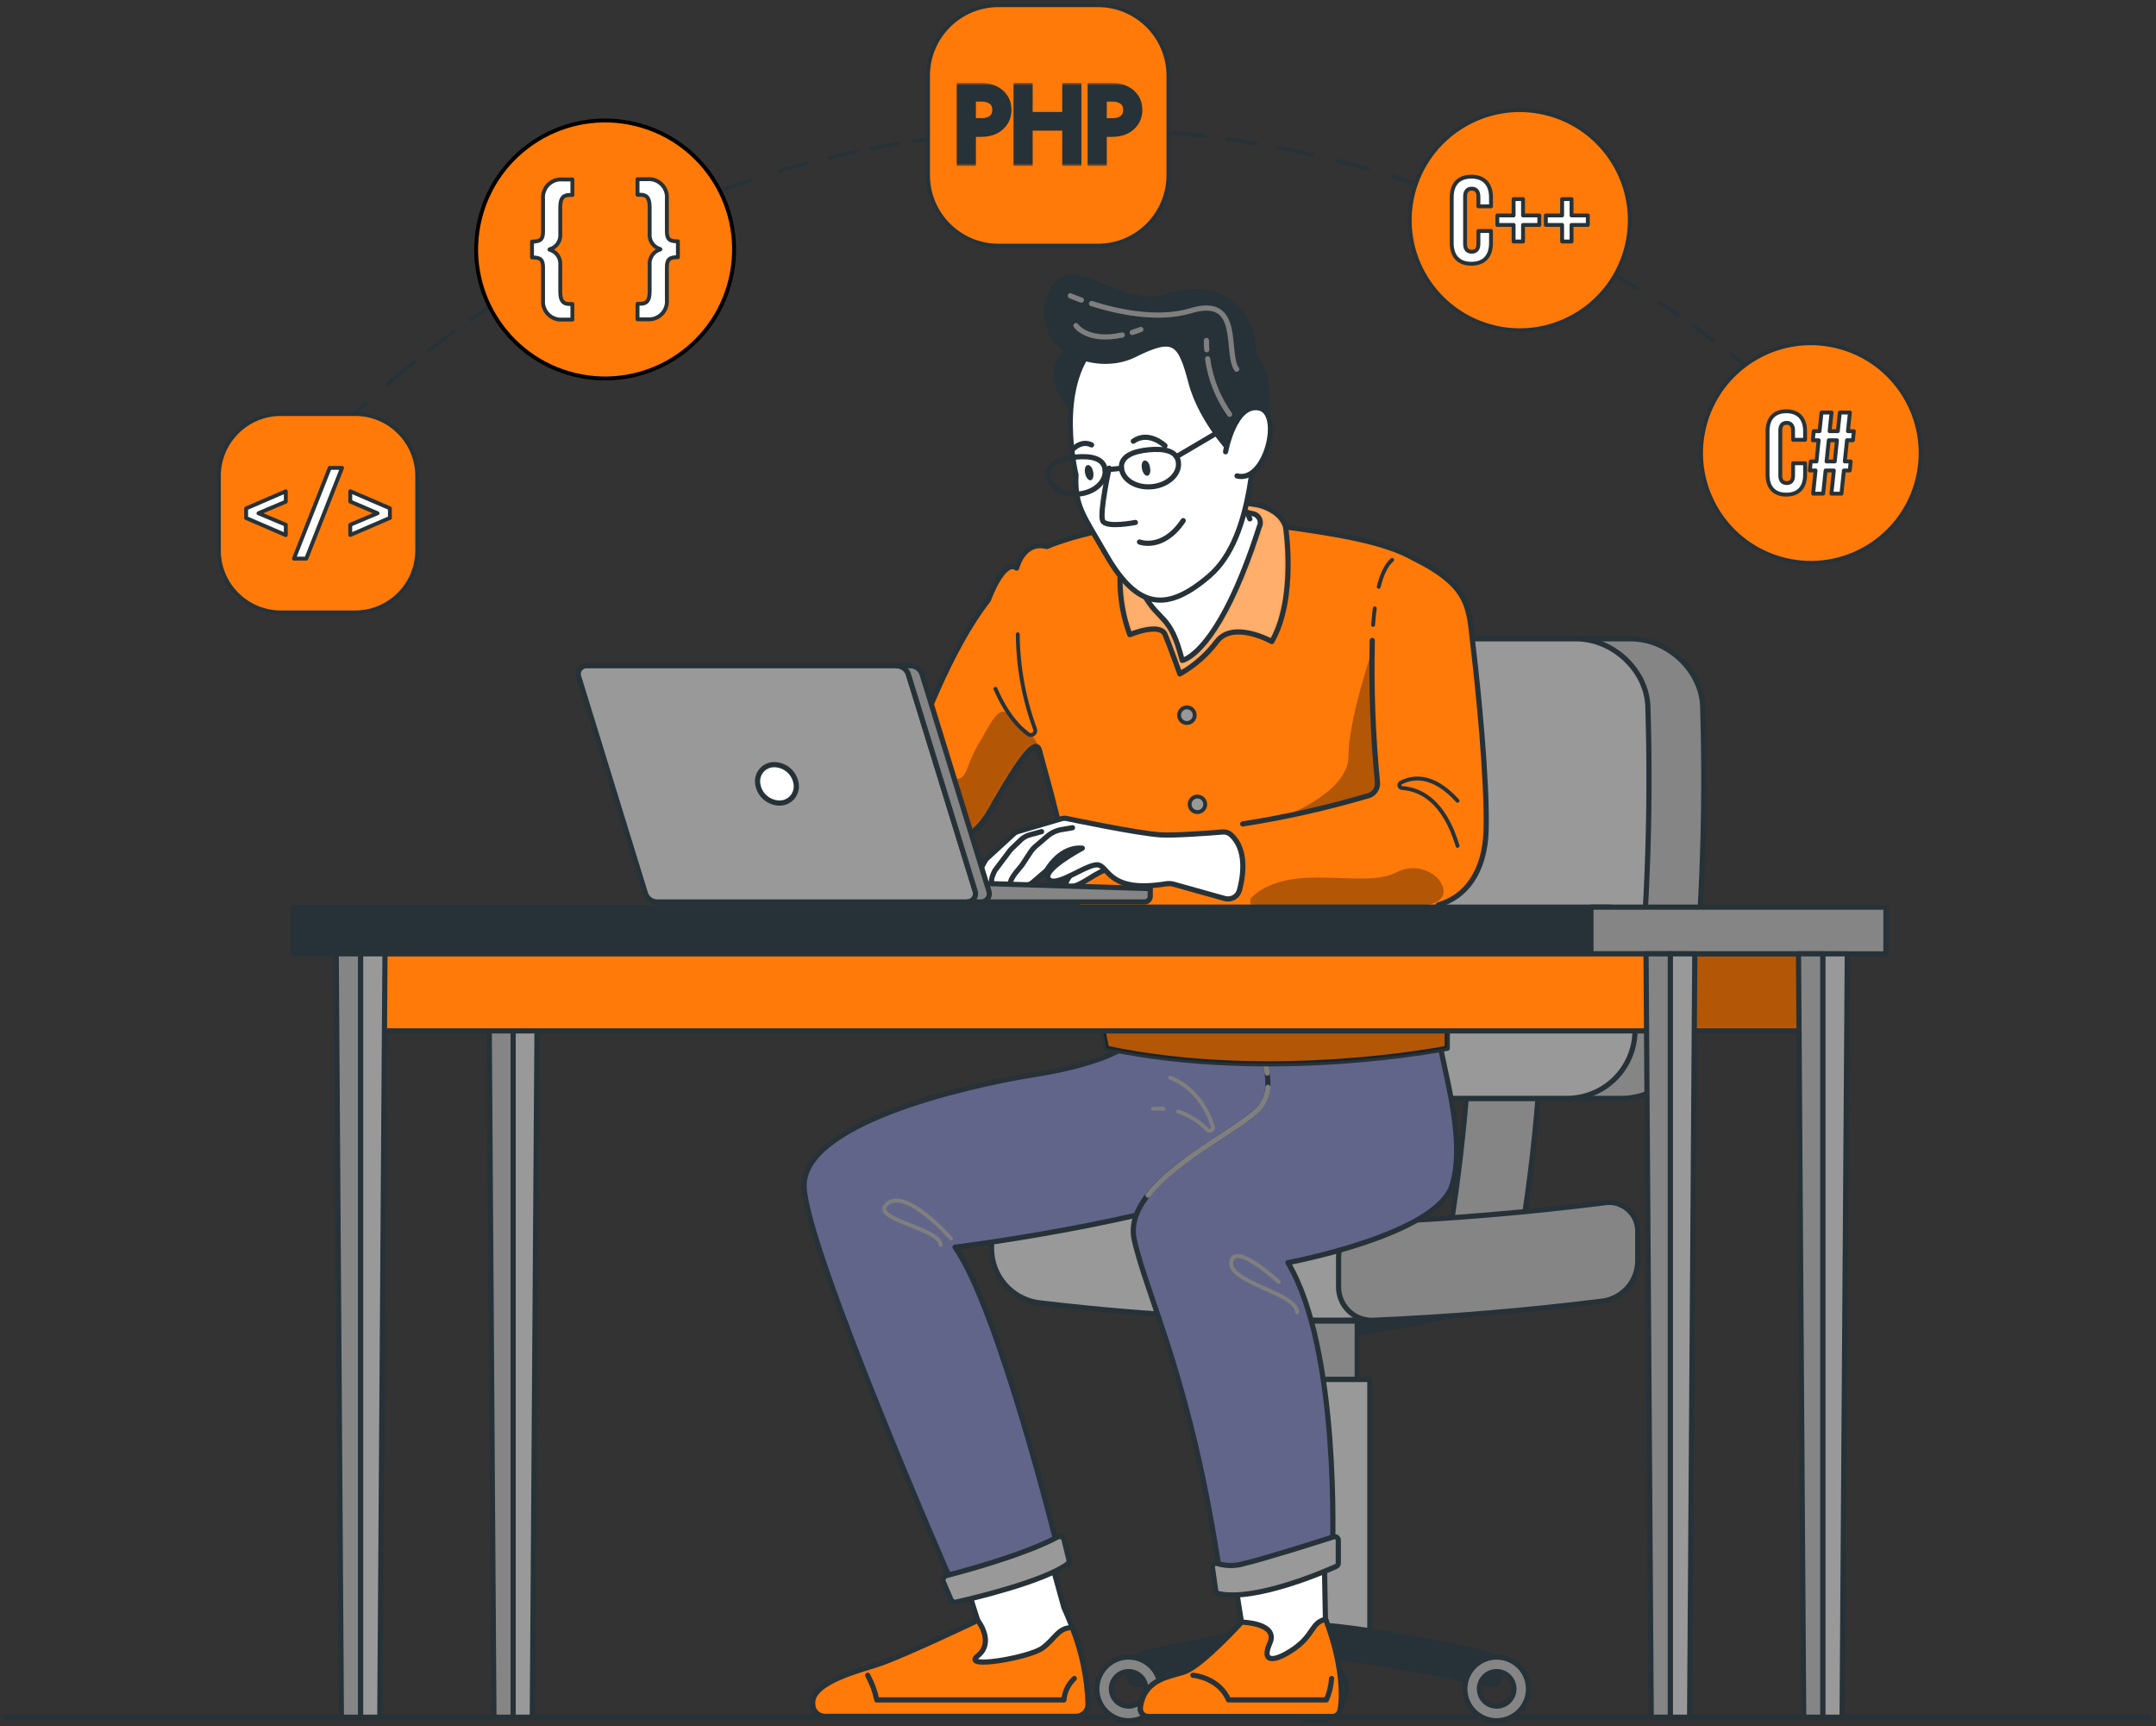 <svg xmlns="http://www.w3.org/2000/svg" width="416" height="333" viewBox="0 0 416 333" fill="none"><rect x="0" y="0" width="416" height="333" fill="#333333" stroke="none"/><path d="M1 331.27H414.56" stroke="#263238" stroke-linecap="round" stroke-linejoin="round"></path><path d="M253.663 257.859C244.433 257.859 217.793 251.859 217.793 251.859H289.533C289.533 251.859 262.883 257.859 253.663 257.859Z" fill="#263238" stroke="#263238" stroke-linecap="round" stroke-linejoin="round"></path><path d="M261.881 254.85H245.441V266.12H261.881V254.85Z" fill="#858585" stroke="#263238" stroke-linecap="round" stroke-linejoin="round"></path><path d="M264.312 266.12H243.012V314.57H264.312V266.12Z" fill="#999999" stroke="#263238" stroke-linecap="round" stroke-linejoin="round"></path><path d="M293.671 237.469H279.781C281.321 227.929 282.461 218.209 283.161 208.579H297.001C296.341 218.209 295.211 227.929 293.671 237.469Z" fill="#858585" stroke="#263238" stroke-linecap="round" stroke-linejoin="round"></path><path d="M314.699 123.239H255.019C248.019 123.239 243.409 129.169 244.769 136.149C248.58 157.472 250.86 179.041 251.589 200.689C251.583 202.166 251.869 203.63 252.433 204.995C252.997 206.36 253.826 207.599 254.872 208.641C255.919 209.684 257.162 210.507 258.53 211.065C259.898 211.622 261.362 211.903 262.839 211.889H313.079C316.202 211.858 319.21 210.712 321.563 208.659C323.915 206.605 325.456 203.779 325.909 200.689C328.331 179.267 329.207 157.698 328.529 136.149C328.199 129.169 321.709 123.239 314.699 123.239Z" fill="#858585" stroke="#263238" stroke-linecap="round" stroke-linejoin="round"></path><path d="M317.952 136.149C318.63 157.698 317.754 179.267 315.332 200.689C314.879 203.779 313.337 206.605 310.985 208.659C308.633 210.712 305.624 211.858 302.502 211.889H262.842C261.365 211.903 259.9 211.622 258.532 211.065C257.165 210.507 255.922 209.684 254.875 208.641C253.828 207.599 252.999 206.36 252.435 204.995C251.872 203.63 251.585 202.166 251.592 200.689C250.865 179.041 248.589 157.472 244.782 136.149C243.422 129.149 248.012 123.239 255.032 123.239H304.122C311.132 123.239 317.622 129.169 317.952 136.149Z" fill="#999999" stroke="#263238" stroke-linecap="round" stroke-linejoin="round"></path><path d="M289.533 323.269C289.533 323.535 289.474 323.798 289.359 324.038C289.244 324.278 289.077 324.49 288.87 324.656C288.662 324.823 288.42 324.942 288.161 325.003C287.902 325.064 287.633 325.066 287.373 325.009C280.843 323.589 261.293 319.469 253.663 319.469C246.033 319.469 226.473 323.589 219.943 325.009C219.684 325.066 219.415 325.064 219.156 325.003C218.897 324.942 218.656 324.824 218.449 324.656C218.243 324.489 218.077 324.278 217.963 324.038C217.849 323.798 217.791 323.535 217.793 323.269C217.792 322.2 218.158 321.163 218.83 320.331C219.501 319.5 220.438 318.924 221.483 318.699C229.123 317.059 246.553 313.489 253.663 313.489C260.773 313.489 278.203 317.059 285.843 318.699C286.887 318.925 287.823 319.502 288.494 320.333C289.165 321.165 289.532 322.201 289.533 323.269Z" fill="#263238" stroke="#263238" stroke-linecap="round" stroke-linejoin="round"></path><path d="M217.783 319.669C216.568 319.667 215.379 320.026 214.368 320.7C213.357 321.374 212.568 322.333 212.102 323.455C211.636 324.577 211.514 325.813 211.75 327.005C211.987 328.197 212.572 329.292 213.431 330.151C214.29 331.01 215.385 331.595 216.577 331.832C217.769 332.069 219.005 331.946 220.127 331.48C221.249 331.014 222.208 330.226 222.882 329.214C223.556 328.203 223.915 327.015 223.913 325.799C223.91 324.174 223.263 322.617 222.114 321.468C220.965 320.319 219.408 319.672 217.783 319.669ZM217.783 329.129C217.124 329.131 216.479 328.938 215.93 328.573C215.381 328.208 214.953 327.689 214.699 327.081C214.446 326.472 214.378 325.803 214.506 325.156C214.633 324.509 214.949 323.915 215.415 323.448C215.88 322.982 216.473 322.663 217.119 322.534C217.766 322.405 218.436 322.47 219.045 322.722C219.654 322.974 220.175 323.401 220.541 323.948C220.907 324.496 221.103 325.14 221.103 325.799C221.103 326.681 220.753 327.526 220.131 328.151C219.509 328.775 218.664 329.127 217.783 329.129Z" fill="#858585" stroke="#263238" stroke-linecap="round" stroke-linejoin="round"></path><path d="M253.66 319.669C252.442 319.666 251.251 320.024 250.238 320.698C249.225 321.373 248.435 322.333 247.968 323.458C247.502 324.582 247.38 325.82 247.619 327.014C247.858 328.207 248.446 329.303 249.309 330.162C250.172 331.02 251.271 331.603 252.466 331.836C253.66 332.069 254.898 331.941 256.02 331.47C257.142 330.998 258.099 330.203 258.768 329.186C259.438 328.17 259.79 326.977 259.78 325.759C259.767 324.143 259.117 322.597 257.971 321.457C256.825 320.317 255.276 319.675 253.66 319.669ZM253.66 329.129C253.002 329.131 252.359 328.939 251.811 328.576C251.263 328.213 250.835 327.696 250.58 327.09C250.325 326.484 250.256 325.816 250.38 325.171C250.504 324.525 250.817 323.931 251.278 323.462C251.739 322.994 252.329 322.673 252.972 322.539C253.616 322.405 254.285 322.465 254.894 322.711C255.504 322.956 256.027 323.377 256.399 323.919C256.77 324.462 256.972 325.102 256.98 325.759C256.985 326.199 256.903 326.636 256.739 327.044C256.575 327.452 256.331 327.823 256.022 328.136C255.714 328.45 255.346 328.699 254.94 328.869C254.535 329.04 254.1 329.128 253.66 329.129Z" fill="#858585" stroke="#263238" stroke-linecap="round" stroke-linejoin="round"></path><path d="M288.781 319.669C287.566 319.669 286.378 320.03 285.368 320.705C284.358 321.38 283.571 322.34 283.107 323.462C282.643 324.585 282.522 325.82 282.759 327.011C282.997 328.202 283.583 329.296 284.443 330.155C285.302 331.013 286.397 331.597 287.589 331.833C288.781 332.068 290.015 331.945 291.137 331.479C292.259 331.013 293.217 330.224 293.891 329.213C294.564 328.202 294.923 327.014 294.921 325.799C294.921 324.994 294.762 324.196 294.453 323.451C294.144 322.707 293.692 322.031 293.122 321.461C292.551 320.892 291.874 320.441 291.13 320.133C290.385 319.826 289.586 319.668 288.781 319.669ZM288.781 329.129C288.122 329.129 287.478 328.934 286.931 328.568C286.383 328.202 285.956 327.682 285.704 327.074C285.452 326.465 285.386 325.796 285.515 325.15C285.643 324.504 285.96 323.91 286.426 323.445C286.892 322.979 287.485 322.662 288.131 322.533C288.777 322.405 289.446 322.471 290.055 322.723C290.663 322.975 291.184 323.402 291.549 323.949C291.915 324.497 292.111 325.141 292.111 325.799C292.111 326.683 291.76 327.53 291.135 328.154C290.511 328.779 289.664 329.129 288.781 329.129Z" fill="#858585" stroke="#263238" stroke-linecap="round" stroke-linejoin="round"></path><path d="M271.839 235.53C247.897 236.289 223.931 235.23 200.149 232.36C199.052 232.161 197.924 232.21 196.847 232.503C195.771 232.796 194.773 233.326 193.928 234.053C193.082 234.78 192.409 235.686 191.957 236.707C191.506 237.727 191.288 238.835 191.319 239.95V241.12C191.377 243.576 192.291 245.936 193.903 247.791C195.516 249.646 197.725 250.88 200.149 251.28C223.932 254.145 247.897 255.204 271.839 254.45V235.53Z" fill="#999999" stroke="#263238" stroke-linecap="round" stroke-linejoin="round"></path><path d="M309.441 250.969C294.581 252.829 279.851 254.059 264.891 254.699C264.03 254.726 263.171 254.579 262.368 254.266C261.564 253.954 260.832 253.482 260.215 252.88C259.597 252.278 259.108 251.557 258.776 250.762C258.444 249.966 258.276 249.111 258.281 248.249V242.499C258.299 240.742 258.998 239.061 260.231 237.809C261.464 236.557 263.135 235.833 264.891 235.789C279.891 235.139 294.581 233.909 309.441 232.049C310.255 231.896 311.093 231.928 311.893 232.142C312.693 232.355 313.435 232.746 314.064 233.284C314.694 233.822 315.195 234.494 315.53 235.252C315.865 236.009 316.026 236.832 316.001 237.659V243.409C315.953 245.234 315.272 246.986 314.076 248.365C312.879 249.743 311.241 250.664 309.441 250.969Z" fill="#858585" stroke="#263238" stroke-linecap="round" stroke-linejoin="round"></path><path d="M209.953 328.759C209.953 325.419 209.223 318.759 205.283 310.109L200.153 291.609L184.153 298.439L188.653 312.609C188.653 312.609 174.903 319.169 169.823 320.939C166.443 322.119 156.323 324.439 156.823 328.779C156.823 329.085 156.883 329.388 157 329.671C157.117 329.954 157.289 330.211 157.505 330.427C157.721 330.643 157.978 330.815 158.261 330.932C158.544 331.049 158.847 331.109 159.153 331.109H207.613C207.921 331.111 208.227 331.051 208.512 330.933C208.797 330.815 209.056 330.642 209.274 330.423C209.491 330.205 209.664 329.945 209.78 329.659C209.897 329.374 209.955 329.068 209.953 328.759Z" fill="white" stroke="#263238" stroke-linecap="round" stroke-linejoin="round"></path><path d="M201.143 317.93C198.643 319.77 185.313 322.1 188.653 319.43C191.993 316.76 188.653 312.6 188.653 312.6C188.653 312.6 174.903 319.16 169.823 320.93C166.443 322.11 156.323 324.43 156.823 328.77C156.823 329.076 156.883 329.379 157 329.661C157.117 329.944 157.289 330.201 157.505 330.417C157.721 330.634 157.978 330.805 158.261 330.922C158.544 331.039 158.847 331.1 159.153 331.1H207.613C207.921 331.101 208.226 331.041 208.51 330.923C208.795 330.805 209.053 330.632 209.27 330.413C209.487 330.194 209.658 329.935 209.774 329.649C209.889 329.363 209.947 329.058 209.943 328.75C209.779 323.684 208.744 318.684 206.883 313.97C204.133 314 203.643 316.1 201.143 317.93Z" fill="#FF7A09" stroke="#263238" stroke-linecap="round" stroke-linejoin="round"></path><path d="M221.523 331.1H257.023C257.378 331.099 257.721 330.975 257.995 330.749C258.269 330.523 258.455 330.208 258.523 329.86C259.063 327.04 258.943 320.73 255.743 312.35L255.423 295.35L237.243 298.44L239.543 312.94C239.543 312.94 232.223 321 228.743 322.44C226.303 323.44 220.743 323.56 220.003 329.44C219.983 329.651 220.008 329.863 220.075 330.064C220.143 330.265 220.252 330.45 220.395 330.606C220.538 330.762 220.712 330.887 220.907 330.972C221.101 331.057 221.311 331.101 221.523 331.1Z" fill="white" stroke="#263238" stroke-linecap="round" stroke-linejoin="round"></path><path d="M249.782 317.999C246.032 320.619 243.262 320.929 245.012 316.999C246.762 313.069 239.582 312.929 239.582 312.929C239.582 312.929 232.262 320.989 228.782 322.429C226.342 323.429 220.782 323.549 220.042 329.429C220.016 329.644 220.037 329.861 220.102 330.066C220.166 330.272 220.274 330.462 220.418 330.623C220.562 330.783 220.738 330.912 220.935 330.999C221.133 331.087 221.346 331.131 221.562 331.129H257.062C257.417 331.129 257.761 331.005 258.035 330.779C258.308 330.552 258.495 330.238 258.562 329.889C259.102 327.069 258.982 320.759 255.782 312.379C253.002 313.019 253.502 315.369 249.782 317.999Z" fill="#FF7A09" stroke="#263238" stroke-linecap="round" stroke-linejoin="round"></path><path d="M217.992 201.27C217.992 201.27 214.412 204.93 199.782 207.27C185.152 209.61 154.782 216.93 155.152 228.93C155.522 240.93 183.492 304.93 183.492 304.93C183.492 304.93 197.492 302.27 203.992 298.27C203.992 298.27 192.722 252.6 184.272 240.6C184.272 240.6 222.202 235.93 243.182 227.27C264.162 218.61 251.822 198.87 251.822 198.87L217.992 201.27Z" fill="#62658A" stroke="#263238" stroke-linecap="round" stroke-linejoin="round"></path><path d="M241.781 199.58C241.781 199.58 247.161 208.58 243.141 213.58C239.121 218.58 216.291 227.91 218.871 239.25C221.451 250.59 229.971 266.58 235.521 304.58C235.521 304.58 248.451 302.58 257.111 298.91C257.111 298.91 258.551 260.25 248.501 243.58C248.501 243.58 277.281 238.25 280.201 228.58C283.121 218.91 277.661 204.13 277.551 198.85L241.781 199.58Z" fill="#62658A" stroke="#263238" stroke-linecap="round" stroke-linejoin="round"></path><path d="M224.48 213.899C223.815 213.849 223.146 213.849 222.48 213.899" stroke="#7F7F7F" stroke-width="0.75" stroke-linecap="round" stroke-linejoin="round"></path><path d="M225.781 207.929C225.781 207.929 231.691 209.669 234.011 217.379C234.041 217.506 234.031 217.639 233.981 217.759C233.932 217.88 233.845 217.981 233.735 218.05C233.624 218.119 233.495 218.151 233.365 218.142C233.235 218.133 233.111 218.083 233.011 217.999C231.427 216.37 229.476 215.142 227.321 214.419" stroke="#7F7F7F" stroke-width="0.75" stroke-linecap="round" stroke-linejoin="round"></path><path d="M181.49 240.179C181.49 236.929 167.49 235.179 171.24 232.179C174.99 229.179 183.49 238.929 183.49 238.929" stroke="#7F7F7F" stroke-width="0.75" stroke-linecap="round" stroke-linejoin="round"></path><path d="M250.281 253.179C250.281 249.459 236.901 247.429 237.571 243.429C238.241 239.429 246.741 247.309 246.741 247.309" stroke="#7F7F7F" stroke-width="0.75" stroke-linecap="round" stroke-linejoin="round"></path><path d="M182.009 305.159L183.479 308.559C183.56 308.747 183.705 308.901 183.887 308.994C184.07 309.088 184.279 309.114 184.479 309.069C187.709 308.339 201.189 305.159 205.919 301.759C206.057 301.659 206.161 301.519 206.218 301.359C206.275 301.198 206.282 301.024 206.239 300.859L205.319 297.069C205.288 296.938 205.227 296.817 205.141 296.713C205.055 296.61 204.947 296.528 204.824 296.473C204.701 296.419 204.567 296.394 204.432 296.4C204.298 296.407 204.167 296.444 204.049 296.509C201.919 297.669 195.989 300.439 182.599 303.959C182.477 303.992 182.363 304.051 182.266 304.131C182.168 304.212 182.089 304.312 182.033 304.426C181.977 304.539 181.946 304.664 181.942 304.79C181.938 304.917 181.961 305.042 182.009 305.159Z" fill="#999999" stroke="#263238" stroke-linecap="round" stroke-linejoin="round"></path><path d="M233.933 302.359C233.916 302.242 233.93 302.122 233.972 302.012C234.015 301.901 234.086 301.804 234.177 301.728C234.268 301.653 234.378 301.602 234.494 301.582C234.611 301.561 234.731 301.57 234.843 301.609C236.468 302.116 238.205 302.14 239.843 301.679C243.553 300.839 254.163 297.479 257.323 296.469C257.427 296.436 257.537 296.428 257.644 296.446C257.751 296.463 257.853 296.506 257.941 296.57C258.029 296.634 258.1 296.719 258.149 296.816C258.198 296.913 258.223 297.02 258.223 297.129V301.549C258.224 301.683 258.186 301.814 258.113 301.926C258.04 302.038 257.936 302.126 257.813 302.179C255.333 303.289 242.043 308.979 235.093 307.429C234.957 307.398 234.835 307.325 234.742 307.221C234.649 307.117 234.59 306.988 234.573 306.849L233.933 302.359Z" fill="#999999" stroke="#263238" stroke-linecap="round" stroke-linejoin="round"></path><path d="M244.63 209.759C244.533 211.142 244.028 212.464 243.18 213.559C240.24 217.209 227.31 223.159 221.52 230.559" stroke="#7F7F7F" stroke-linecap="round" stroke-linejoin="round"></path><path d="M244 204.759C244.224 205.496 244.394 206.248 244.51 207.009" stroke="#7F7F7F" stroke-linecap="round" stroke-linejoin="round"></path><path d="M167.422 323.18C168.238 324.667 168.828 326.268 169.172 327.93H205.282C205.416 326.356 206.128 324.888 207.282 323.81" stroke="#263238" stroke-linecap="round" stroke-linejoin="round"></path><path d="M230.172 323.18C230.172 323.18 235.172 323.56 237.042 327.93H255.922C256.492 326.625 256.83 325.231 256.922 323.81" stroke="#263238" stroke-linecap="round" stroke-linejoin="round"></path><path d="M200.571 144.759C201.031 146.519 201.511 148.269 201.991 149.979C206.991 167.979 213.491 202.229 213.491 202.229C245.491 208.979 279.241 202.229 279.241 202.229C279.421 194.769 278.511 184.919 277.501 174.569C282.741 173.119 286.501 168.279 286.741 160.229C286.991 150.479 285.221 132.929 284.241 124.729C283.371 117.519 283.991 113.229 272.821 107.729C267.221 104.499 257.921 102.969 246.491 101.439C223.991 98.439 207.751 102.989 201.991 105.439C197.421 104.239 196.151 109.599 196.151 109.599C193.621 107.689 190.681 115.789 190.681 115.789C183.281 125.229 177.461 141.129 175.521 146.789C175.092 148.027 174.305 149.109 173.261 149.899C168.011 153.899 170.931 158.849 170.931 158.849L181.681 162.139C181.681 162.139 186.891 163.499 190.871 156.649C194.191 150.929 199.631 141.219 200.571 144.759Z" fill="#FF7A09"></path><mask id="mask0_346_602" style="mask-type:luminance" maskUnits="userSpaceOnUse" x="170" y="100" width="117" height="106"><path d="M200.571 144.759C201.031 146.519 201.511 148.269 201.991 149.979C206.991 167.979 213.491 202.229 213.491 202.229C245.491 208.979 279.241 202.229 279.241 202.229C279.421 194.769 278.511 184.919 277.501 174.569C282.741 173.119 286.501 168.279 286.741 160.229C286.991 150.479 285.221 132.929 284.241 124.729C283.371 117.519 283.991 113.229 272.821 107.729C267.221 104.499 257.921 102.969 246.491 101.439C223.991 98.439 207.751 102.989 201.991 105.439C197.421 104.239 196.151 109.599 196.151 109.599C193.621 107.689 190.681 115.789 190.681 115.789C183.281 125.229 177.461 141.129 175.521 146.789C175.092 148.027 174.305 149.109 173.261 149.899C168.011 153.899 170.931 158.849 170.931 158.849L181.681 162.139C181.681 162.139 186.891 163.499 190.871 156.649C194.191 150.929 199.631 141.219 200.571 144.759Z" fill="white"></path></mask><g mask="url(#mask0_346_602)"><path opacity="0.3" d="M183.661 157.629C183.661 157.629 183.411 152.629 179.411 151.759C175.411 150.889 180.531 149.389 183.661 150.139C186.791 150.889 186.061 148.139 188.741 143.639C191.421 139.139 192.741 135.579 195.001 138.169C197.261 140.759 199.611 141.169 200.571 144.709C201.531 148.249 196.781 156.709 196.781 156.709L189.321 162.499L185.531 164.619H179.881L177.941 159.729L183.661 157.629Z" fill="black"></path></g><path d="M200.571 144.759C201.031 146.519 201.511 148.269 201.991 149.979C206.991 167.979 213.491 202.229 213.491 202.229C245.491 208.979 279.241 202.229 279.241 202.229C279.421 194.769 278.511 184.919 277.501 174.569C282.741 173.119 286.501 168.279 286.741 160.229C286.991 150.479 285.221 132.929 284.241 124.729C283.371 117.519 283.991 113.229 272.821 107.729C267.221 104.499 257.921 102.969 246.491 101.439C223.991 98.439 207.751 102.989 201.991 105.439C197.421 104.239 196.151 109.599 196.151 109.599C193.621 107.689 190.681 115.789 190.681 115.789C183.281 125.229 177.461 141.129 175.521 146.789C175.092 148.027 174.305 149.109 173.261 149.899C168.011 153.899 170.931 158.849 170.931 158.849L181.681 162.139C181.681 162.139 186.891 163.499 190.871 156.649C194.191 150.929 199.631 141.219 200.571 144.759Z" stroke="#263238" stroke-linecap="round" stroke-linejoin="round"></path><path opacity="0.3" d="M279.242 202.179C279.268 195.754 278.95 189.331 278.292 182.939C279.382 198.169 247.672 202.939 246.672 194.679C245.672 186.419 277.502 174.519 260.182 178.679C245.072 182.309 215.782 178.839 208.582 177.899C211.352 190.899 213.492 202.179 213.492 202.179C245.492 208.929 279.242 202.179 279.242 202.179Z" fill="black"></path><path opacity="0.3" d="M264.701 125.68C264.701 125.68 260.171 138.93 260.181 145.93C260.191 152.93 247.491 157.63 247.461 157.63C254.271 156.25 260.891 154.42 264.051 153.5C264.595 153.346 265.069 153.007 265.39 152.542C265.711 152.076 265.86 151.513 265.811 150.95C265.004 142.551 264.634 134.117 264.701 125.68Z" fill="black"></path><path d="M196.38 122.35C196.423 128.593 197.55 134.782 199.71 140.64C199.773 140.811 199.779 140.999 199.728 141.174C199.677 141.35 199.572 141.504 199.427 141.616C199.282 141.727 199.105 141.79 198.922 141.794C198.74 141.798 198.56 141.744 198.41 141.64C196.69 140.41 194.26 137.91 192.07 132.87" stroke="#263238" stroke-width="0.75" stroke-linecap="round" stroke-linejoin="round"></path><path d="M281.243 163.179C278.603 154.429 274.033 152.239 270.493 152.019C270.383 152.004 270.281 151.956 270.199 151.883C270.116 151.809 270.058 151.713 270.03 151.606C270.002 151.499 270.006 151.386 270.042 151.282C270.079 151.178 270.145 151.086 270.233 151.019C272.293 149.909 276.303 149.019 281.233 154.479" stroke="#263238" stroke-width="0.75" stroke-linecap="round" stroke-linejoin="round"></path><path d="M230.51 138.14C230.467 138.508 230.291 138.847 230.015 139.093C229.738 139.34 229.38 139.476 229.01 139.476C228.64 139.476 228.282 139.34 228.005 139.093C227.729 138.847 227.553 138.508 227.51 138.14C227.486 137.928 227.506 137.714 227.57 137.511C227.634 137.308 227.741 137.121 227.883 136.962C228.024 136.803 228.198 136.675 228.392 136.588C228.587 136.501 228.797 136.456 229.01 136.456C229.223 136.456 229.433 136.501 229.628 136.588C229.822 136.675 229.996 136.803 230.137 136.962C230.279 137.121 230.385 137.308 230.45 137.511C230.514 137.714 230.534 137.928 230.51 138.14Z" fill="#999999" stroke="#263238" stroke-width="0.75" stroke-linecap="round" stroke-linejoin="round"></path><path d="M232.543 155.16C232.543 155.456 232.455 155.746 232.29 155.993C232.125 156.24 231.891 156.432 231.617 156.545C231.343 156.659 231.041 156.689 230.75 156.631C230.459 156.573 230.192 156.43 229.982 156.22C229.773 156.011 229.63 155.743 229.572 155.452C229.514 155.161 229.544 154.86 229.657 154.586C229.771 154.312 229.963 154.077 230.21 153.912C230.456 153.748 230.746 153.66 231.043 153.66C231.441 153.66 231.822 153.818 232.104 154.099C232.385 154.38 232.543 154.762 232.543 155.16Z" fill="#999999" stroke="#263238" stroke-width="0.75" stroke-linecap="round" stroke-linejoin="round"></path><path d="M237.571 196.18C237.573 196.479 237.486 196.772 237.321 197.021C237.156 197.271 236.921 197.466 236.646 197.582C236.37 197.698 236.066 197.729 235.772 197.672C235.479 197.615 235.209 197.472 234.997 197.261C234.784 197.05 234.64 196.781 234.581 196.488C234.521 196.195 234.551 195.891 234.665 195.614C234.779 195.338 234.972 195.101 235.221 194.935C235.469 194.769 235.762 194.68 236.061 194.68C236.46 194.68 236.842 194.837 237.125 195.118C237.408 195.399 237.568 195.781 237.571 196.18Z" fill="#999999" stroke="#263238" stroke-linecap="round" stroke-linejoin="round"></path><path d="M208.851 166.31C208.851 166.31 203.941 170.99 206.281 171.07C208.621 171.15 211.571 167.93 214.281 167.56C216.991 167.19 212.611 165.56 212.611 165.56L208.851 166.31Z" fill="white" stroke="#263238" stroke-linecap="round" stroke-linejoin="round"></path><path d="M237.521 161.039C237.301 160.842 237.043 160.692 236.763 160.599C236.482 160.507 236.186 160.472 235.891 160.499C233.491 160.699 226.591 161.219 223.991 161.059C219.371 160.769 205.761 157.889 205.761 157.889C205.448 157.836 205.127 157.853 204.821 157.939L196.391 160.419C196.084 160.508 195.803 160.669 195.571 160.889L190.471 165.569C190.304 165.726 190.162 165.908 190.051 166.109L188.991 168.049C188.772 168.448 188.69 168.907 188.757 169.357C188.824 169.806 189.036 170.222 189.361 170.539L197.781 170.759C198.302 170.784 198.811 170.604 199.201 170.259L201.701 168.119C201.868 167.974 202.013 167.806 202.131 167.619C202.741 166.619 205.131 163.319 208.831 163.619C208.831 163.619 200.831 167.869 202.341 169.619C203.851 171.369 209.971 166.369 211.971 166.869C213.971 167.369 214.101 172.279 224.971 170.499C225.457 170.417 225.955 170.441 226.431 170.569L236.331 173.339C236.625 173.421 236.932 173.442 237.234 173.404C237.536 173.365 237.827 173.266 238.091 173.114C238.354 172.961 238.585 172.757 238.769 172.514C238.953 172.271 239.086 171.994 239.161 171.699C239.931 168.859 240.611 163.859 237.521 161.039Z" fill="white" stroke="#263238" stroke-linecap="round" stroke-linejoin="round"></path><path d="M206.942 159.68L204.822 160.04C203.788 160.215 202.823 160.671 202.032 161.36L199.782 163.29C199.399 163.634 199.063 164.028 198.782 164.46L197.332 166.67C197.175 166.914 196.997 167.145 196.802 167.36C195.942 168.36 193.572 171.13 196.132 170.75" fill="white"></path><path d="M206.942 159.68L204.822 160.04C203.788 160.215 202.823 160.671 202.032 161.36L199.782 163.29C199.399 163.634 199.063 164.028 198.782 164.46L197.332 166.67C197.175 166.914 196.997 167.145 196.802 167.36C195.942 168.36 193.572 171.13 196.132 170.75" stroke="#263238" stroke-linecap="round" stroke-linejoin="round"></path><path d="M200.971 160.43L198.781 161.03C198.097 161.197 197.469 161.542 196.961 162.03L195.251 163.67C195.083 163.819 194.932 163.987 194.801 164.17L191.991 167.9C191.991 167.9 190.491 170.54 191.991 170.59" fill="white"></path><path d="M200.971 160.43L198.781 161.03C198.097 161.197 197.469 161.542 196.961 162.03L195.251 163.67C195.083 163.819 194.932 163.987 194.801 164.17L191.991 167.9C191.991 167.9 190.491 170.54 191.991 170.59" stroke="#263238" stroke-linecap="round" stroke-linejoin="round"></path><path d="M264.781 123.559C264.569 132.701 264.903 141.848 265.781 150.949C265.83 151.513 265.682 152.076 265.36 152.541C265.039 153.007 264.566 153.346 264.021 153.499C256.071 155.85 247.973 157.671 239.781 158.949" stroke="#263238" stroke-linecap="round" stroke-linejoin="round"></path><path d="M265.261 117.359C265.131 118.359 265.021 119.449 264.941 120.559" stroke="#263238" stroke-width="0.75" stroke-linecap="round" stroke-linejoin="round"></path><path d="M268.61 108C267.47 109 266.61 110.81 266.02 113.21" stroke="#263238" stroke-width="0.75" stroke-linecap="round" stroke-linejoin="round"></path><path d="M218.541 102.06C218.541 102.06 219.171 100.06 222.541 98.93C225.911 97.8 237.601 96.01 243.611 98.93C249.621 101.85 238.111 117.74 238.111 117.74L232.781 125.12L228.031 128.68L225.911 122.35L223.161 119.49C223.161 119.49 217.221 114.62 217.721 109.81C218.221 105 218.541 102.06 218.541 102.06Z" fill="white"></path><path d="M248.051 101.639C247.111 98.349 242.821 97.429 242.821 97.429C222.321 93.929 217.991 101.429 217.991 101.429C215.477 108.204 215.477 115.655 217.991 122.429C217.991 122.429 223.821 120.009 224.821 122.429C225.821 124.849 227.651 130.009 227.651 130.009C230.434 128.441 232.862 126.313 234.781 123.759C237.951 119.589 245.391 123.759 245.391 123.759C250.211 115.429 248.051 101.639 248.051 101.639ZM243.051 101.399C235.111 126.319 228.111 127.399 228.111 127.399C225.781 118.239 223.781 120.239 220.611 114.509C218.071 109.909 218.931 104.089 219.371 101.959C219.423 101.705 219.53 101.466 219.686 101.258C219.841 101.051 220.041 100.88 220.271 100.759C228.151 96.759 237.791 98.229 241.761 99.099C242.007 99.15 242.239 99.252 242.442 99.399C242.646 99.546 242.816 99.734 242.941 99.951C243.067 100.169 243.145 100.41 243.171 100.659C243.197 100.909 243.169 101.161 243.091 101.399H243.051Z" fill="#FF7A09"></path><mask id="mask1_346_602" style="mask-type:luminance" maskUnits="userSpaceOnUse" x="216" y="96" width="33" height="35"><path d="M248.051 101.639C247.111 98.349 242.821 97.429 242.821 97.429C222.321 93.929 217.991 101.429 217.991 101.429C215.477 108.204 215.477 115.655 217.991 122.429C217.991 122.429 223.821 120.009 224.821 122.429C225.821 124.849 227.651 130.009 227.651 130.009C230.434 128.441 232.862 126.313 234.781 123.759C237.951 119.589 245.391 123.759 245.391 123.759C250.211 115.429 248.051 101.639 248.051 101.639ZM243.051 101.399C235.111 126.319 228.111 127.399 228.111 127.399C225.781 118.239 223.781 120.239 220.611 114.509C218.071 109.909 218.931 104.089 219.371 101.959C219.423 101.705 219.53 101.466 219.686 101.258C219.841 101.051 220.041 100.88 220.271 100.759C228.151 96.759 237.791 98.229 241.761 99.099C242.007 99.15 242.239 99.252 242.442 99.399C242.646 99.546 242.816 99.734 242.941 99.951C243.067 100.169 243.145 100.41 243.171 100.659C243.197 100.909 243.169 101.161 243.091 101.399H243.051Z" fill="white"></path></mask><g mask="url(#mask1_346_602)"><path opacity="0.4" d="M248.051 101.639C247.111 98.349 242.821 97.429 242.821 97.429C222.321 93.929 217.991 101.429 217.991 101.429C215.477 108.204 215.477 115.655 217.991 122.429C217.991 122.429 223.821 120.009 224.821 122.429C225.821 124.849 227.651 130.009 227.651 130.009C230.434 128.441 232.862 126.313 234.781 123.759C237.951 119.589 245.391 123.759 245.391 123.759C250.211 115.429 248.051 101.639 248.051 101.639ZM243.051 101.399C235.111 126.319 228.111 127.399 228.111 127.399C225.781 118.239 223.781 120.239 220.611 114.509C218.071 109.909 218.931 104.089 219.371 101.959C219.423 101.705 219.53 101.466 219.686 101.258C219.841 101.051 220.041 100.88 220.271 100.759C228.151 96.759 237.791 98.229 241.761 99.099C242.007 99.15 242.239 99.252 242.442 99.399C242.646 99.546 242.816 99.734 242.941 99.951C243.067 100.169 243.145 100.41 243.171 100.659C243.197 100.909 243.169 101.161 243.091 101.399H243.051Z" fill="white"></path></g><path d="M248.051 101.639C247.111 98.349 242.821 97.429 242.821 97.429C222.321 93.929 217.991 101.429 217.991 101.429C215.477 108.204 215.477 115.655 217.991 122.429C217.991 122.429 223.821 120.009 224.821 122.429C225.821 124.849 227.651 130.009 227.651 130.009C230.434 128.441 232.862 126.313 234.781 123.759C237.951 119.589 245.391 123.759 245.391 123.759C250.211 115.429 248.051 101.639 248.051 101.639ZM243.051 101.399C235.111 126.319 228.111 127.399 228.111 127.399C225.781 118.239 223.781 120.239 220.611 114.509C218.071 109.909 218.931 104.089 219.371 101.959C219.423 101.705 219.53 101.466 219.686 101.258C219.841 101.051 220.041 100.88 220.271 100.759C228.151 96.759 237.791 98.229 241.761 99.099C242.007 99.15 242.239 99.252 242.442 99.399C242.646 99.546 242.816 99.734 242.941 99.951C243.067 100.169 243.145 100.41 243.171 100.659C243.197 100.909 243.169 101.161 243.091 101.399H243.051Z" stroke="#263238" stroke-linecap="round" stroke-linejoin="round"></path><path d="M214.583 63.56C214.583 63.56 196.913 67.1 206.643 78.56C217.433 91.33 214.583 63.56 214.583 63.56Z" fill="#263238" stroke="#263238" stroke-linecap="round" stroke-linejoin="round"></path><path d="M207.61 91.6C207.61 91.6 203.41 74.6 211.41 66.43C219.41 58.26 228.08 56.6 234.58 60.6C241.08 64.6 243.78 74.6 242.78 79.76C241.78 84.92 242.26 103.42 233.35 111.09C224.44 118.76 218.96 116.87 213.07 106.42C209.16 99.57 207.31 97.6 207.61 91.6Z" fill="white" stroke="#263238" stroke-linecap="round" stroke-linejoin="round"></path><path d="M238.579 88.269C238.579 88.269 231.859 81.599 229.799 73.769C227.739 65.939 226.579 64.599 218.909 68.429C211.239 72.259 199.279 67.109 202.409 57.429C205.699 47.269 215.749 60.429 225.409 57.099C235.069 53.769 241.939 59.769 241.949 68.599C241.949 68.599 247.789 74.269 241.949 88.929L238.579 88.269Z" fill="#263238" stroke="#263238" stroke-linecap="round" stroke-linejoin="round"></path><path d="M236.473 87.149C236.473 87.149 238.173 77.829 242.893 78.689C247.613 79.549 244.243 93.309 238.683 91.809" fill="white"></path><path d="M236.473 87.149C236.473 87.149 238.173 77.829 242.893 78.689C247.613 79.549 244.243 93.309 238.683 91.809" stroke="#263238" stroke-linecap="round" stroke-linejoin="round"></path><path d="M214.002 90.31C214.002 90.31 212.142 98.96 212.752 100.44C213.362 101.92 219.072 100.79 219.072 100.79" fill="white"></path><path d="M214.002 90.31C214.002 90.31 212.142 98.96 212.752 100.44C213.362 101.92 219.072 100.79 219.072 100.79" stroke="#263238" stroke-linecap="round" stroke-linejoin="round"></path><path d="M219.871 104.559C219.871 104.559 224.351 106.329 228.301 100.439L219.871 104.559Z" fill="white"></path><path d="M219.871 104.559C219.871 104.559 224.351 106.329 228.301 100.439" stroke="#263238" stroke-linecap="round" stroke-linejoin="round"></path><path d="M210.931 91.029C211.091 91.829 210.881 92.559 210.461 92.649C210.041 92.739 209.551 92.159 209.381 91.349C209.211 90.539 209.381 89.819 209.851 89.729C210.321 89.639 210.781 90.219 210.931 91.029Z" fill="#263238"></path><path d="M221.89 90.15C222.06 90.95 221.89 91.68 221.42 91.769C220.95 91.859 220.52 91.269 220.35 90.469C220.18 89.669 220.35 88.939 220.82 88.85C221.29 88.76 221.78 89.34 221.89 90.15Z" fill="#263238"></path><path d="M213.232 90.649C213.462 92.919 211.232 94.999 208.152 95.299C205.072 95.599 202.472 94.019 202.242 91.749C202.012 89.479 204.402 88.489 207.442 88.179C210.482 87.869 213.012 88.389 213.232 90.649Z" stroke="#263238" stroke-linecap="round" stroke-linejoin="round"></path><path d="M227.38 89.239C227.61 91.499 225.33 93.589 222.3 93.889C219.27 94.189 216.62 92.599 216.39 90.339C216.16 88.079 218.55 87.069 221.59 86.769C224.63 86.469 227.16 86.969 227.38 89.239Z" stroke="#263238" stroke-linecap="round" stroke-linejoin="round"></path><path d="M213.23 90.649L216.39 90.339" stroke="#263238" stroke-linecap="round" stroke-linejoin="round"></path><path d="M227 88.1L238.62 81.249" stroke="#263238" stroke-linecap="round" stroke-linejoin="round"></path><path d="M240.609 98.769L241.159 100.1" stroke="#263238" stroke-linecap="round" stroke-linejoin="round"></path><path d="M206.68 86.999C206.68 86.999 208.45 84.749 210.62 85.829L206.68 86.999Z" fill="white"></path><path d="M206.68 86.999C206.68 86.999 208.45 84.749 210.62 85.829" stroke="#263238" stroke-linecap="round" stroke-linejoin="round"></path><path d="M224.782 85.99C224.782 85.99 221.672 82.99 218.672 85.11L224.782 85.99Z" fill="white"></path><path d="M224.782 85.99C224.782 85.99 221.672 82.99 218.672 85.11" stroke="#263238" stroke-linecap="round" stroke-linejoin="round"></path><path d="M210.609 58.56C215.339 60.06 223.299 61.9 229.799 59.93C239.799 56.93 236.369 68.13 238.619 71.22" stroke="#7F7F7F" stroke-linecap="round" stroke-linejoin="round"></path><path d="M206.512 57.06C206.512 57.06 207.302 57.41 208.652 57.89" stroke="#7F7F7F" stroke-linecap="round" stroke-linejoin="round"></path><path d="M218.461 64.129C218.991 63.969 219.541 63.779 220.121 63.559" stroke="#7F7F7F" stroke-linecap="round" stroke-linejoin="round"></path><path d="M207.609 62.81C207.609 62.81 209.729 66.08 216.549 64.63" stroke="#7F7F7F" stroke-linecap="round" stroke-linejoin="round"></path><path d="M233.012 69.219C233.539 73.079 234.994 76.754 237.252 79.929" stroke="#7F7F7F" stroke-linecap="round" stroke-linejoin="round"></path><path d="M232.781 65.68C232.768 66.277 232.788 66.875 232.841 67.47" stroke="#7F7F7F" stroke-linecap="round" stroke-linejoin="round"></path><path opacity="0.3" d="M241.643 172.96C241.46 173.112 241.329 173.317 241.267 173.547C241.205 173.777 241.215 174.02 241.295 174.243C241.376 174.467 241.524 174.661 241.718 174.798C241.913 174.935 242.145 175.009 242.383 175.01C249.143 175.01 267.383 175.09 274.383 174.68C283.133 174.18 276.453 164.68 269.383 168.3C262.973 171.65 249.333 166.07 241.643 172.96Z" fill="black"></path><path d="M165.492 163.58C165.492 163.58 169.582 152.69 179.842 154.42C190.102 156.15 182.262 164.74 177.322 165.5C177.322 165.5 176.572 162.51 165.492 163.58Z" fill="white" stroke="#263238" stroke-linecap="round" stroke-linejoin="round"></path><path d="M156.781 169.759C155.431 171.109 152.181 171.229 154.371 168.299C156.162 165.943 158.592 164.149 161.371 163.129C166.231 160.959 168.131 161.399 172.531 160.429C176.931 159.459 177.761 161.259 179.281 162.089C182.911 164.089 183.781 164.429 184.701 166.429C185.621 168.429 186.621 171.029 183.781 171.029C181.201 171.029 181.031 166.759 178.531 166.929C176.031 167.099 174.781 171.029 173.031 171.029H172.371C170.871 171.029 170.791 169.779 171.701 167.819C172.611 165.859 173.621 164.089 173.621 164.089C172.136 164.871 170.949 166.118 170.241 167.639C169.041 170.189 168.821 171.259 166.611 171.259C164.401 171.259 164.611 169.619 166.751 165.999C165.48 166.761 164.429 167.839 163.701 169.129C162.621 171.129 162.051 171.029 160.641 171.029C158.781 171.029 158.911 167.969 162.201 165.969C162.221 165.969 161.491 165.069 156.781 169.759Z" fill="white" stroke="#263238" stroke-linecap="round" stroke-linejoin="round"></path><path d="M169.661 162.449C169.661 162.449 168.371 162.389 167.551 164.569L169.661 162.449Z" fill="white"></path><path d="M169.661 162.449C169.661 162.449 168.371 162.389 167.551 164.569" stroke="#263238" stroke-width="0.75" stroke-linecap="round" stroke-linejoin="round"></path><path d="M333.98 68.3C340.438 73.374 346.585 78.831 352.39 84.64" stroke="#263238" stroke-width="0.75" stroke-linecap="round" stroke-linejoin="round"></path><path d="M327 63.05C328.22 63.93 329.44 64.82 330.64 65.73" stroke="#263238" stroke-width="0.75" stroke-linecap="round" stroke-linejoin="round"></path><path d="M320.031 58.26C321.285 59.08 322.531 59.92 323.771 60.78" stroke="#263238" stroke-width="0.75" stroke-linecap="round" stroke-linejoin="round"></path><path d="M268.871 34.06C285.431 39.211 301.26 46.467 315.971 55.65" stroke="#263238" stroke-width="0.75" stroke-linecap="round" stroke-linejoin="round"></path><path d="M257.949 30.98C259.949 31.493 261.966 32.033 263.999 32.6" stroke="#263238" stroke-width="0.75" stroke-linecap="round" stroke-linejoin="round"></path><path d="M246.711 28.49C248.911 28.91 251.104 29.37 253.291 29.87" stroke="#263238" stroke-width="0.75" stroke-linecap="round" stroke-linejoin="round"></path><path d="M236.699 26.82C238.599 27.093 240.493 27.387 242.379 27.7" stroke="#263238" stroke-width="0.75" stroke-linecap="round" stroke-linejoin="round"></path><path d="M176.391 27.22C194.924 24.333 213.766 23.997 232.391 26.22" stroke="#263238" stroke-width="0.75" stroke-linecap="round" stroke-linejoin="round"></path><path d="M168.141 28.67C169.841 28.34 171.551 28.02 173.251 27.73" stroke="#263238" stroke-width="0.75" stroke-linecap="round" stroke-linejoin="round"></path><path d="M160.129 30.42C161.839 30.01 163.539 29.63 165.259 29.27" stroke="#263238" stroke-width="0.75" stroke-linecap="round" stroke-linejoin="round"></path><path d="M150.289 33.04C152.029 32.53 153.769 32.04 155.519 31.58" stroke="#263238" stroke-width="0.75" stroke-linecap="round" stroke-linejoin="round"></path><path d="M90.781 61.65C107.339 50.043 125.541 40.979 144.781 34.76" stroke="#263238" stroke-width="0.75" stroke-linecap="round" stroke-linejoin="round"></path><path d="M82.781 67.58C84.341 66.373 85.918 65.187 87.511 64.02" stroke="#263238" stroke-width="0.75" stroke-linecap="round" stroke-linejoin="round"></path><path d="M74.68 74.18C76.39 72.7 78.13 71.26 79.88 69.85" stroke="#263238" stroke-width="0.75" stroke-linecap="round" stroke-linejoin="round"></path><path d="M63.422 84.64C65.769 82.293 68.155 80.017 70.582 77.81" stroke="#263238" stroke-width="0.75" stroke-linecap="round" stroke-linejoin="round"></path><path d="M140.959 53.895C144.145 40.529 135.893 27.11 122.527 23.923C109.161 20.737 95.742 28.989 92.555 42.355C89.368 55.721 97.621 69.14 110.987 72.327C124.353 75.513 137.772 67.261 140.959 53.895Z" fill="#FF7A09"></path><mask id="mask2_346_602" style="mask-type:luminance" maskUnits="userSpaceOnUse" x="91" y="23" width="51" height="51"><path d="M140.959 53.895C144.145 40.529 135.893 27.11 122.527 23.923C109.161 20.737 95.742 28.989 92.555 42.355C89.368 55.721 97.621 69.14 110.987 72.327C124.353 75.513 137.772 67.261 140.959 53.895Z" fill="white"></path></mask><g mask="url(#mask2_346_602)"><path opacity="0.3" d="M140.959 53.895C144.145 40.529 135.893 27.11 122.527 23.923C109.161 20.737 95.742 28.989 92.555 42.355C89.368 55.721 97.621 69.14 110.987 72.327C124.353 75.513 137.772 67.261 140.959 53.895Z" fill="#FF7A09"></path></g><path d="M140.959 53.895C144.145 40.529 135.893 27.11 122.527 23.923C109.161 20.737 95.742 28.989 92.555 42.355C89.368 55.721 97.621 69.14 110.987 72.327C124.353 75.513 137.772 67.261 140.959 53.895Z" stroke="black" stroke-width="0.75" stroke-linecap="round" stroke-linejoin="round"></path><path d="M104.782 57.89V51.66C104.782 50.1 104.342 49.66 102.652 49.66V46.61C104.342 46.61 104.782 46.14 104.782 44.61V38.38C104.738 37.875 104.805 37.367 104.978 36.891C105.151 36.414 105.427 35.982 105.785 35.623C106.144 35.265 106.576 34.989 107.053 34.816C107.529 34.643 108.037 34.576 108.542 34.62H110.442V37.62H109.892C108.712 37.62 108.102 38.16 108.102 40.03V45.1C108.17 45.765 107.999 46.432 107.62 46.981C107.24 47.531 106.678 47.928 106.032 48.1V48.17C106.678 48.343 107.24 48.739 107.62 49.289C107.999 49.839 108.17 50.506 108.102 51.17V56.25C108.102 58.11 108.712 58.65 109.892 58.65H110.442V61.65H108.542C108.037 61.694 107.529 61.628 107.053 61.454C106.576 61.281 106.144 61.005 105.785 60.647C105.427 60.289 105.151 59.856 104.978 59.38C104.805 58.904 104.738 58.395 104.782 57.89Z" fill="white" stroke="#263238" stroke-width="0.75" stroke-linecap="round" stroke-linejoin="round"></path><path d="M123.012 58.6H123.552C124.742 58.6 125.352 58.06 125.352 56.2V51.12C125.285 50.457 125.456 49.792 125.833 49.243C126.21 48.694 126.769 48.296 127.412 48.12V48.05C126.768 47.876 126.208 47.478 125.83 46.928C125.453 46.379 125.283 45.713 125.352 45.05V39.98C125.352 38.11 124.742 37.57 123.552 37.57H123.012V34.57H124.912C125.417 34.526 125.925 34.593 126.401 34.766C126.878 34.939 127.31 35.215 127.669 35.573C128.027 35.931 128.303 36.364 128.476 36.84C128.649 37.316 128.716 37.825 128.672 38.33V44.56C128.672 46.12 129.112 46.56 130.802 46.56V49.61C129.112 49.61 128.672 50.08 128.672 51.61V57.84C128.716 58.345 128.649 58.853 128.476 59.33C128.303 59.806 128.027 60.239 127.669 60.597C127.31 60.955 126.878 61.231 126.401 61.404C125.925 61.577 125.417 61.644 124.912 61.6H123.012V58.6Z" fill="white" stroke="#263238" stroke-width="0.75" stroke-linecap="round" stroke-linejoin="round"></path><path d="M68.54 79.87H54.191C47.585 79.87 42.23 85.225 42.23 91.83V106.18C42.23 112.785 47.585 118.14 54.191 118.14H68.54C75.146 118.14 80.501 112.785 80.501 106.18V91.83C80.501 85.225 75.146 79.87 68.54 79.87Z" fill="#FF7A09" stroke="#263238" stroke-width="0.75" stroke-linecap="round" stroke-linejoin="round"></path><path d="M47.492 99.93V98.08L55.142 94.78V96.78L49.872 99.01L55.142 101.23V103.23L47.492 99.93Z" fill="white" stroke="#263238" stroke-width="0.75" stroke-linecap="round" stroke-linejoin="round"></path><path d="M63.619 90.26H65.999L59.099 107.76H56.719L63.619 90.26Z" fill="white" stroke="#263238" stroke-width="0.75" stroke-linecap="round" stroke-linejoin="round"></path><path d="M67.582 101.23L72.852 99.01L67.582 96.76V94.76L75.232 98.06V99.91L67.582 103.21V101.23Z" fill="white" stroke="#263238" stroke-width="0.75" stroke-linecap="round" stroke-linejoin="round"></path><path d="M313.913 47.31C316.582 35.893 309.491 24.473 298.074 21.804C286.657 19.134 275.237 26.226 272.568 37.643C269.898 49.06 276.99 60.479 288.407 63.149C299.824 65.818 311.243 58.727 313.913 47.31Z" fill="#FF7A09"></path><mask id="mask3_346_602" style="mask-type:luminance" maskUnits="userSpaceOnUse" x="272" y="21" width="43" height="43"><path d="M313.913 47.31C316.582 35.893 309.491 24.474 298.074 21.804C286.657 19.135 275.237 26.226 272.568 37.643C269.898 49.06 276.99 60.48 288.407 63.149C299.824 65.819 311.243 58.727 313.913 47.31Z" fill="white"></path></mask><g mask="url(#mask3_346_602)"><path opacity="0.2" d="M313.913 47.31C316.582 35.893 309.491 24.474 298.074 21.804C286.657 19.135 275.237 26.226 272.568 37.643C269.898 49.06 276.99 60.48 288.407 63.149C299.824 65.819 311.243 58.727 313.913 47.31Z" fill="#FF7A09"></path></g><path d="M313.913 47.31C316.582 35.893 309.491 24.473 298.074 21.804C286.657 19.134 275.237 26.226 272.568 37.643C269.898 49.06 276.99 60.479 288.407 63.149C299.824 65.818 311.243 58.727 313.913 47.31Z" stroke="#263238" stroke-width="0.75" stroke-linecap="round" stroke-linejoin="round"></path><path d="M280.109 46.88V38.08C280.109 35.55 281.419 34.08 283.899 34.08C286.379 34.08 287.689 35.57 287.689 38.08V39.81H285.259V37.92C285.259 36.84 284.739 36.4 283.969 36.4C283.199 36.4 282.689 36.84 282.689 37.92V47.06C282.689 48.14 283.199 48.56 283.969 48.56C284.739 48.56 285.259 48.14 285.259 47.06V44.56H287.689V46.88C287.689 49.4 286.379 50.88 283.899 50.88C281.419 50.88 280.109 49.4 280.109 46.88Z" fill="white" stroke="#263238" stroke-width="0.75" stroke-linecap="round" stroke-linejoin="round"></path><path d="M292.05 43.39H288.91V41.56H292.05V38.41H293.87V41.56H297.01V43.39H293.87V46.59H292.05V43.39Z" fill="white" stroke="#263238" stroke-width="0.75" stroke-linecap="round" stroke-linejoin="round"></path><path d="M301.41 43.39H298.27V41.56H301.41V38.41H303.23V41.56H306.37V43.39H303.23V46.59H301.41V43.39Z" fill="white" stroke="#263238" stroke-width="0.75" stroke-linecap="round" stroke-linejoin="round"></path><path d="M211.849 1H192.659C185.148 1 179.059 7.089 179.059 14.6V33.79C179.059 41.301 185.148 47.39 192.659 47.39H211.849C219.36 47.39 225.449 41.301 225.449 33.79V14.6C225.449 7.089 219.36 1 211.849 1Z" fill="#FF7A09" stroke="#263238" stroke-width="0.75" stroke-linecap="round" stroke-linejoin="round"></path><path d="M370.004 92.309C372.717 80.931 365.692 69.508 354.313 66.795C342.935 64.082 331.512 71.107 328.799 82.485C326.086 93.864 333.111 105.287 344.489 108C355.868 110.713 367.291 103.688 370.004 92.309Z" fill="#FF7A09"></path><mask id="mask4_346_602" style="mask-type:luminance" maskUnits="userSpaceOnUse" x="328" y="66" width="43" height="43"><path d="M370.004 92.309C372.717 80.931 365.692 69.508 354.313 66.795C342.935 64.082 331.512 71.107 328.799 82.485C326.086 93.864 333.111 105.287 344.489 108C355.868 110.713 367.291 103.688 370.004 92.309Z" fill="white"></path></mask><g mask="url(#mask4_346_602)"><path opacity="0.3" d="M370.004 92.309C372.717 80.931 365.692 69.508 354.313 66.795C342.935 64.082 331.512 71.107 328.799 82.485C326.086 93.864 333.111 105.287 344.489 108C355.868 110.713 367.291 103.688 370.004 92.309Z" fill="#FF7A09"></path></g><path d="M370.004 92.309C372.717 80.931 365.692 69.508 354.313 66.795C342.935 64.082 331.512 71.107 328.799 82.485C326.086 93.864 333.111 105.287 344.489 108C355.868 110.713 367.291 103.688 370.004 92.309Z" stroke="#263238" stroke-width="0.75" stroke-linecap="round" stroke-linejoin="round"></path><path d="M341.051 91.59V83.18C341.051 80.77 342.301 79.34 344.671 79.34C347.041 79.34 348.291 80.77 348.291 83.18V84.84H345.971V83.03C345.971 82.03 345.471 81.57 344.741 81.57C344.011 81.57 343.511 82 343.511 83.03V91.76C343.511 92.76 344.001 93.19 344.741 93.19C345.481 93.19 345.971 92.79 345.971 91.76V89.37H348.291V91.58C348.291 93.99 347.041 95.42 344.671 95.42C342.301 95.42 341.051 94 341.051 91.59Z" fill="white" stroke="#263238" stroke-width="0.75" stroke-linecap="round" stroke-linejoin="round"></path><path d="M350.311 90.76H349.211L349.391 89.02H350.491L350.911 84.93H349.781L349.961 83.18H351.081L351.461 79.58H353.401L353.021 83.18H354.611L354.991 79.58H356.941L356.561 83.18H357.701L357.521 84.93H356.381L355.951 89.02H357.091L356.911 90.76H355.781L355.311 95.23H353.371L353.841 90.76H352.251L351.781 95.23H349.841L350.311 90.76ZM354.021 89.02L354.441 84.93H352.861L352.431 89.02H354.021Z" fill="white" stroke="#263238" stroke-width="0.75" stroke-linecap="round" stroke-linejoin="round"></path><path d="M99.011 331.27H95.301L94.301 184.01H99.011V331.27Z" fill="#858585" stroke="#263238" stroke-linecap="round" stroke-linejoin="round"></path><path d="M102.712 331.27H99.012V184.01H103.712L102.712 331.27Z" fill="#999999" stroke="#263238" stroke-linecap="round" stroke-linejoin="round"></path><path d="M310.772 175H56.562V184.02H310.772V175Z" fill="#263238" stroke="#263238" stroke-linecap="round" stroke-linejoin="round"></path><path d="M363.893 175H306.973V184.02H363.893V175Z" fill="#858585" stroke="#263238" stroke-linecap="round" stroke-linejoin="round"></path><path d="M322.302 184.01H69.582V198.87H322.302V184.01Z" fill="#FF7A09" stroke="#263238" stroke-miterlimit="10"></path><path d="M322.304 198.879H351.734V184.019H322.304V198.879Z" fill="#FF7A09"></path><mask id="mask5_346_602" style="mask-type:luminance" maskUnits="userSpaceOnUse" x="322" y="184" width="30" height="15"><path d="M322.3 198.879H351.73V184.019H322.3V198.879Z" fill="white"></path></mask><g mask="url(#mask5_346_602)"><path opacity="0.3" d="M322.3 198.879H351.73V184.019H322.3V198.879Z" fill="black"></path></g><path d="M322.304 198.879H351.734V184.019H322.304V198.879Z" stroke="#263238" stroke-miterlimit="10"></path><path d="M322.302 331.27H318.602L317.602 184.01H322.302V331.27Z" fill="#858585" stroke="#263238" stroke-linecap="round" stroke-linejoin="round"></path><path d="M326.011 331.27H322.301V184.01H327.011L326.011 331.27Z" fill="#999999" stroke="#263238" stroke-linecap="round" stroke-linejoin="round"></path><path d="M69.581 331.27H65.871L64.871 184.01H69.581V331.27Z" fill="#858585" stroke="#263238" stroke-linecap="round" stroke-linejoin="round"></path><path d="M73.282 331.27H69.582V184.01H74.282L73.282 331.27Z" fill="#999999" stroke="#263238" stroke-linecap="round" stroke-linejoin="round"></path><path d="M351.733 331.27H348.023L347.023 184.01H351.733V331.27Z" fill="#858585" stroke="#263238" stroke-linecap="round" stroke-linejoin="round"></path><path d="M355.434 331.27H351.734V184.01H356.434L355.434 331.27Z" fill="#999999" stroke="#263238" stroke-linecap="round" stroke-linejoin="round"></path><path d="M220.831 174H191.041C190.749 173.997 190.469 173.879 190.263 173.671C190.057 173.463 189.941 173.182 189.941 172.89V170.43L221.941 171.43V172.89C221.941 173.184 221.824 173.466 221.616 173.675C221.408 173.883 221.126 174 220.831 174Z" fill="#858585" stroke="#263238" stroke-linecap="round" stroke-linejoin="round"></path><path d="M186.613 174H126.723C126.23 173.981 125.755 173.811 125.363 173.512C124.971 173.213 124.681 172.8 124.533 172.33L111.673 130.59C111.577 130.346 111.543 130.082 111.574 129.822C111.604 129.562 111.7 129.314 111.85 129.099C112.001 128.885 112.203 128.712 112.437 128.595C112.672 128.478 112.931 128.421 113.193 128.43H173.083C173.575 128.446 174.05 128.614 174.442 128.912C174.834 129.209 175.125 129.62 175.273 130.09L188.133 171.83C188.229 172.074 188.263 172.338 188.232 172.598C188.201 172.859 188.106 173.107 187.955 173.322C187.805 173.537 187.603 173.711 187.369 173.83C187.135 173.948 186.875 174.006 186.613 174Z" fill="#999999" stroke="#263238" stroke-linecap="round" stroke-linejoin="round"></path><path d="M190.782 171.83L177.922 130.09C177.773 129.621 177.483 129.209 177.091 128.912C176.699 128.614 176.224 128.446 175.732 128.43H173.082C173.574 128.446 174.049 128.614 174.441 128.912C174.833 129.209 175.123 129.621 175.272 130.09L188.132 171.83C188.228 172.074 188.262 172.338 188.231 172.598C188.2 172.859 188.105 173.108 187.954 173.322C187.804 173.537 187.602 173.711 187.368 173.83C187.134 173.948 186.874 174.006 186.612 174H189.302C189.561 174 189.816 173.936 190.045 173.815C190.273 173.694 190.469 173.519 190.615 173.306C190.761 173.092 190.852 172.846 190.882 172.588C190.911 172.331 190.876 172.071 190.782 171.83Z" fill="#858585" stroke="#263238" stroke-linecap="round" stroke-linejoin="round"></path><path d="M153.614 151.21C153.687 151.674 153.657 152.15 153.527 152.602C153.396 153.054 153.168 153.472 152.857 153.826C152.547 154.18 152.163 154.461 151.732 154.65C151.301 154.839 150.834 154.931 150.364 154.92C149.343 154.894 148.365 154.507 147.603 153.828C146.841 153.148 146.345 152.22 146.204 151.21C146.13 150.745 146.16 150.27 146.29 149.819C146.421 149.367 146.65 148.95 146.96 148.596C147.27 148.243 147.654 147.963 148.085 147.775C148.516 147.587 148.984 147.496 149.454 147.51C150.472 147.537 151.448 147.923 152.209 148.6C152.97 149.277 153.468 150.201 153.614 151.21Z" fill="white" stroke="#263238" stroke-linecap="round" stroke-linejoin="round"></path><mask id="path-144-outside-1_346_602" maskUnits="userSpaceOnUse" x="184" y="16" width="37" height="16" fill="black"><rect fill="white" x="184" y="16" width="37" height="16"></rect><path d="M185.6 17H187.3V31H185.6V17ZM186.54 18.6V17H189.4C190.307 17 191.113 17.173 191.82 17.52C192.54 17.853 193.107 18.333 193.52 18.96C193.947 19.587 194.16 20.333 194.16 21.2C194.16 22.053 193.947 22.8 193.52 23.44C193.107 24.067 192.54 24.553 191.82 24.9C191.113 25.233 190.307 25.4 189.4 25.4H186.54V23.8H189.4C190.307 23.8 191.04 23.58 191.6 23.14C192.173 22.7 192.46 22.053 192.46 21.2C192.46 20.333 192.173 19.687 191.6 19.26C191.04 18.82 190.307 18.6 189.4 18.6H186.54ZM197.497 24.2V22.6H207.097V24.2H197.497ZM205.957 17H207.657V31H205.957V17ZM196.557 17H198.257V31H196.557V17ZM210.854 17H212.554V31H210.854V17ZM211.794 18.6V17H214.654C215.561 17 216.367 17.173 217.074 17.52C217.794 17.853 218.361 18.333 218.774 18.96C219.201 19.587 219.414 20.333 219.414 21.2C219.414 22.053 219.201 22.8 218.774 23.44C218.361 24.067 217.794 24.553 217.074 24.9C216.367 25.233 215.561 25.4 214.654 25.4H211.794V23.8H214.654C215.561 23.8 216.294 23.58 216.854 23.14C217.427 22.7 217.714 22.053 217.714 21.2C217.714 20.333 217.427 19.687 216.854 19.26C216.294 18.82 215.561 18.6 214.654 18.6H211.794Z"></path></mask><path d="M185.6 17H187.3V31H185.6V17ZM186.54 18.6V17H189.4C190.307 17 191.113 17.173 191.82 17.52C192.54 17.853 193.107 18.333 193.52 18.96C193.947 19.587 194.16 20.333 194.16 21.2C194.16 22.053 193.947 22.8 193.52 23.44C193.107 24.067 192.54 24.553 191.82 24.9C191.113 25.233 190.307 25.4 189.4 25.4H186.54V23.8H189.4C190.307 23.8 191.04 23.58 191.6 23.14C192.173 22.7 192.46 22.053 192.46 21.2C192.46 20.333 192.173 19.687 191.6 19.26C191.04 18.82 190.307 18.6 189.4 18.6H186.54ZM197.497 24.2V22.6H207.097V24.2H197.497ZM205.957 17H207.657V31H205.957V17ZM196.557 17H198.257V31H196.557V17ZM210.854 17H212.554V31H210.854V17ZM211.794 18.6V17H214.654C215.561 17 216.367 17.173 217.074 17.52C217.794 17.853 218.361 18.333 218.774 18.96C219.201 19.587 219.414 20.333 219.414 21.2C219.414 22.053 219.201 22.8 218.774 23.44C218.361 24.067 217.794 24.553 217.074 24.9C216.367 25.233 215.561 25.4 214.654 25.4H211.794V23.8H214.654C215.561 23.8 216.294 23.58 216.854 23.14C217.427 22.7 217.714 22.053 217.714 21.2C217.714 20.333 217.427 19.687 216.854 19.26C216.294 18.82 215.561 18.6 214.654 18.6H211.794Z" fill="white"></path><path d="M185.6 17V16H184.6V17H185.6ZM187.3 17H188.3V16H187.3V17ZM187.3 31V32H188.3V31H187.3ZM185.6 31H184.6V32H185.6V31ZM186.54 18.6H185.54V19.6H186.54V18.6ZM186.54 17V16H185.54V17H186.54ZM191.82 17.52L191.38 18.418L191.39 18.423L191.4 18.427L191.82 17.52ZM193.52 18.96L192.685 19.511L192.689 19.517L192.693 19.523L193.52 18.96ZM193.52 23.44L192.688 22.885L192.685 22.889L193.52 23.44ZM191.82 24.9L192.247 25.805L192.254 25.801L191.82 24.9ZM186.54 25.4H185.54V26.4H186.54V25.4ZM186.54 23.8V22.8H185.54V23.8H186.54ZM191.6 23.14L190.991 22.347L190.982 22.354L191.6 23.14ZM191.6 19.26L190.982 20.046L190.992 20.054L191.003 20.062L191.6 19.26ZM185.6 18H187.3V16H185.6V18ZM186.3 17V31H188.3V17H186.3ZM187.3 30H185.6V32H187.3V30ZM186.6 31V17H184.6V31H186.6ZM187.54 18.6V17H185.54V18.6H187.54ZM186.54 18H189.4V16H186.54V18ZM189.4 18C190.177 18 190.829 18.148 191.38 18.418L192.26 16.622C191.397 16.199 190.436 16 189.4 16V18ZM191.4 18.427C191.961 18.687 192.38 19.048 192.685 19.511L194.355 18.409C193.833 17.619 193.119 17.019 192.24 16.613L191.4 18.427ZM192.693 19.523C192.991 19.961 193.16 20.504 193.16 21.2H195.16C195.16 20.162 194.902 19.213 194.347 18.397L192.693 19.523ZM193.16 21.2C193.16 21.878 192.993 22.427 192.688 22.885L194.352 23.995C194.9 23.173 195.16 22.228 195.16 21.2H193.16ZM192.685 22.889C192.378 23.355 191.954 23.726 191.386 23.999L192.254 25.801C193.126 25.381 193.835 24.778 194.355 23.991L192.685 22.889ZM191.393 23.996C190.84 24.257 190.183 24.4 189.4 24.4V26.4C190.431 26.4 191.387 26.21 192.247 25.804L191.393 23.996ZM189.4 24.4H186.54V26.4H189.4V24.4ZM187.54 25.4V23.8H185.54V25.4H187.54ZM186.54 24.8H189.4V22.8H186.54V24.8ZM189.4 24.8C190.469 24.8 191.438 24.539 192.218 23.926L190.982 22.354C190.642 22.621 190.145 22.8 189.4 22.8V24.8ZM192.209 23.933C193.075 23.269 193.46 22.301 193.46 21.2H191.46C191.46 21.806 191.272 22.131 190.991 22.347L192.209 23.933ZM193.46 21.2C193.46 20.093 193.079 19.114 192.197 18.458L191.003 20.062C191.268 20.259 191.46 20.574 191.46 21.2H193.46ZM192.218 18.474C191.438 17.861 190.469 17.6 189.4 17.6V19.6C190.145 19.6 190.642 19.779 190.982 20.046L192.218 18.474ZM189.4 17.6H186.54V19.6H189.4V17.6ZM197.497 24.2H196.497V25.2H197.497V24.2ZM197.497 22.6V21.6H196.497V22.6H197.497ZM207.097 22.6H208.097V21.6H207.097V22.6ZM207.097 24.2V25.2H208.097V24.2H207.097ZM205.957 17V16H204.957V17H205.957ZM207.657 17H208.657V16H207.657V17ZM207.657 31V32H208.657V31H207.657ZM205.957 31H204.957V32H205.957V31ZM196.557 17V16H195.557V17H196.557ZM198.257 17H199.257V16H198.257V17ZM198.257 31V32H199.257V31H198.257ZM196.557 31H195.557V32H196.557V31ZM198.497 24.2V22.6H196.497V24.2H198.497ZM197.497 23.6H207.097V21.6H197.497V23.6ZM206.097 22.6V24.2H208.097V22.6H206.097ZM207.097 23.2H197.497V25.2H207.097V23.2ZM205.957 18H207.657V16H205.957V18ZM206.657 17V31H208.657V17H206.657ZM207.657 30H205.957V32H207.657V30ZM206.957 31V17H204.957V31H206.957ZM196.557 18H198.257V16H196.557V18ZM197.257 17V31H199.257V17H197.257ZM198.257 30H196.557V32H198.257V30ZM197.557 31V17H195.557V31H197.557ZM210.854 17V16H209.854V17H210.854ZM212.554 17H213.554V16H212.554V17ZM212.554 31V32H213.554V31H212.554ZM210.854 31H209.854V32H210.854V31ZM211.794 18.6H210.794V19.6H211.794V18.6ZM211.794 17V16H210.794V17H211.794ZM217.074 17.52L216.633 18.418L216.644 18.423L216.654 18.427L217.074 17.52ZM218.774 18.96L217.939 19.511L217.943 19.517L217.947 19.523L218.774 18.96ZM218.774 23.44L217.942 22.885L217.939 22.889L218.774 23.44ZM217.074 24.9L217.501 25.805L217.508 25.801L217.074 24.9ZM211.794 25.4H210.794V26.4H211.794V25.4ZM211.794 23.8V22.8H210.794V23.8H211.794ZM216.854 23.14L216.245 22.347L216.236 22.354L216.854 23.14ZM216.854 19.26L216.236 20.046L216.246 20.054L216.257 20.062L216.854 19.26ZM210.854 18H212.554V16H210.854V18ZM211.554 17V31H213.554V17H211.554ZM212.554 30H210.854V32H212.554V30ZM211.854 31V17H209.854V31H211.854ZM212.794 18.6V17H210.794V18.6H212.794ZM211.794 18H214.654V16H211.794V18ZM214.654 18C215.431 18 216.083 18.148 216.633 18.418L217.514 16.622C216.651 16.199 215.69 16 214.654 16V18ZM216.654 18.427C217.215 18.687 217.634 19.048 217.939 19.511L219.609 18.409C219.087 17.619 218.373 17.019 217.494 16.613L216.654 18.427ZM217.947 19.523C218.245 19.961 218.414 20.504 218.414 21.2H220.414C220.414 20.162 220.156 19.213 219.601 18.397L217.947 19.523ZM218.414 21.2C218.414 21.878 218.247 22.427 217.942 22.885L219.606 23.995C220.154 23.173 220.414 22.228 220.414 21.2H218.414ZM217.939 22.889C217.632 23.355 217.208 23.726 216.64 23.999L217.508 25.801C218.38 25.381 219.089 24.778 219.609 23.991L217.939 22.889ZM216.647 23.996C216.094 24.257 215.437 24.4 214.654 24.4V26.4C215.685 26.4 216.641 26.21 217.501 25.804L216.647 23.996ZM214.654 24.4H211.794V26.4H214.654V24.4ZM212.794 25.4V23.8H210.794V25.4H212.794ZM211.794 24.8H214.654V22.8H211.794V24.8ZM214.654 24.8C215.723 24.8 216.692 24.539 217.472 23.926L216.236 22.354C215.896 22.621 215.399 22.8 214.654 22.8V24.8ZM217.463 23.933C218.329 23.269 218.714 22.301 218.714 21.2H216.714C216.714 21.806 216.526 22.131 216.245 22.347L217.463 23.933ZM218.714 21.2C218.714 20.093 218.333 19.114 217.451 18.458L216.257 20.062C216.522 20.259 216.714 20.574 216.714 21.2H218.714ZM217.472 18.474C216.692 17.861 215.723 17.6 214.654 17.6V19.6C215.399 19.6 215.896 19.779 216.236 20.046L217.472 18.474ZM214.654 17.6H211.794V19.6H214.654V17.6Z" fill="#263238" mask="url(#path-144-outside-1_346_602)"></path></svg>